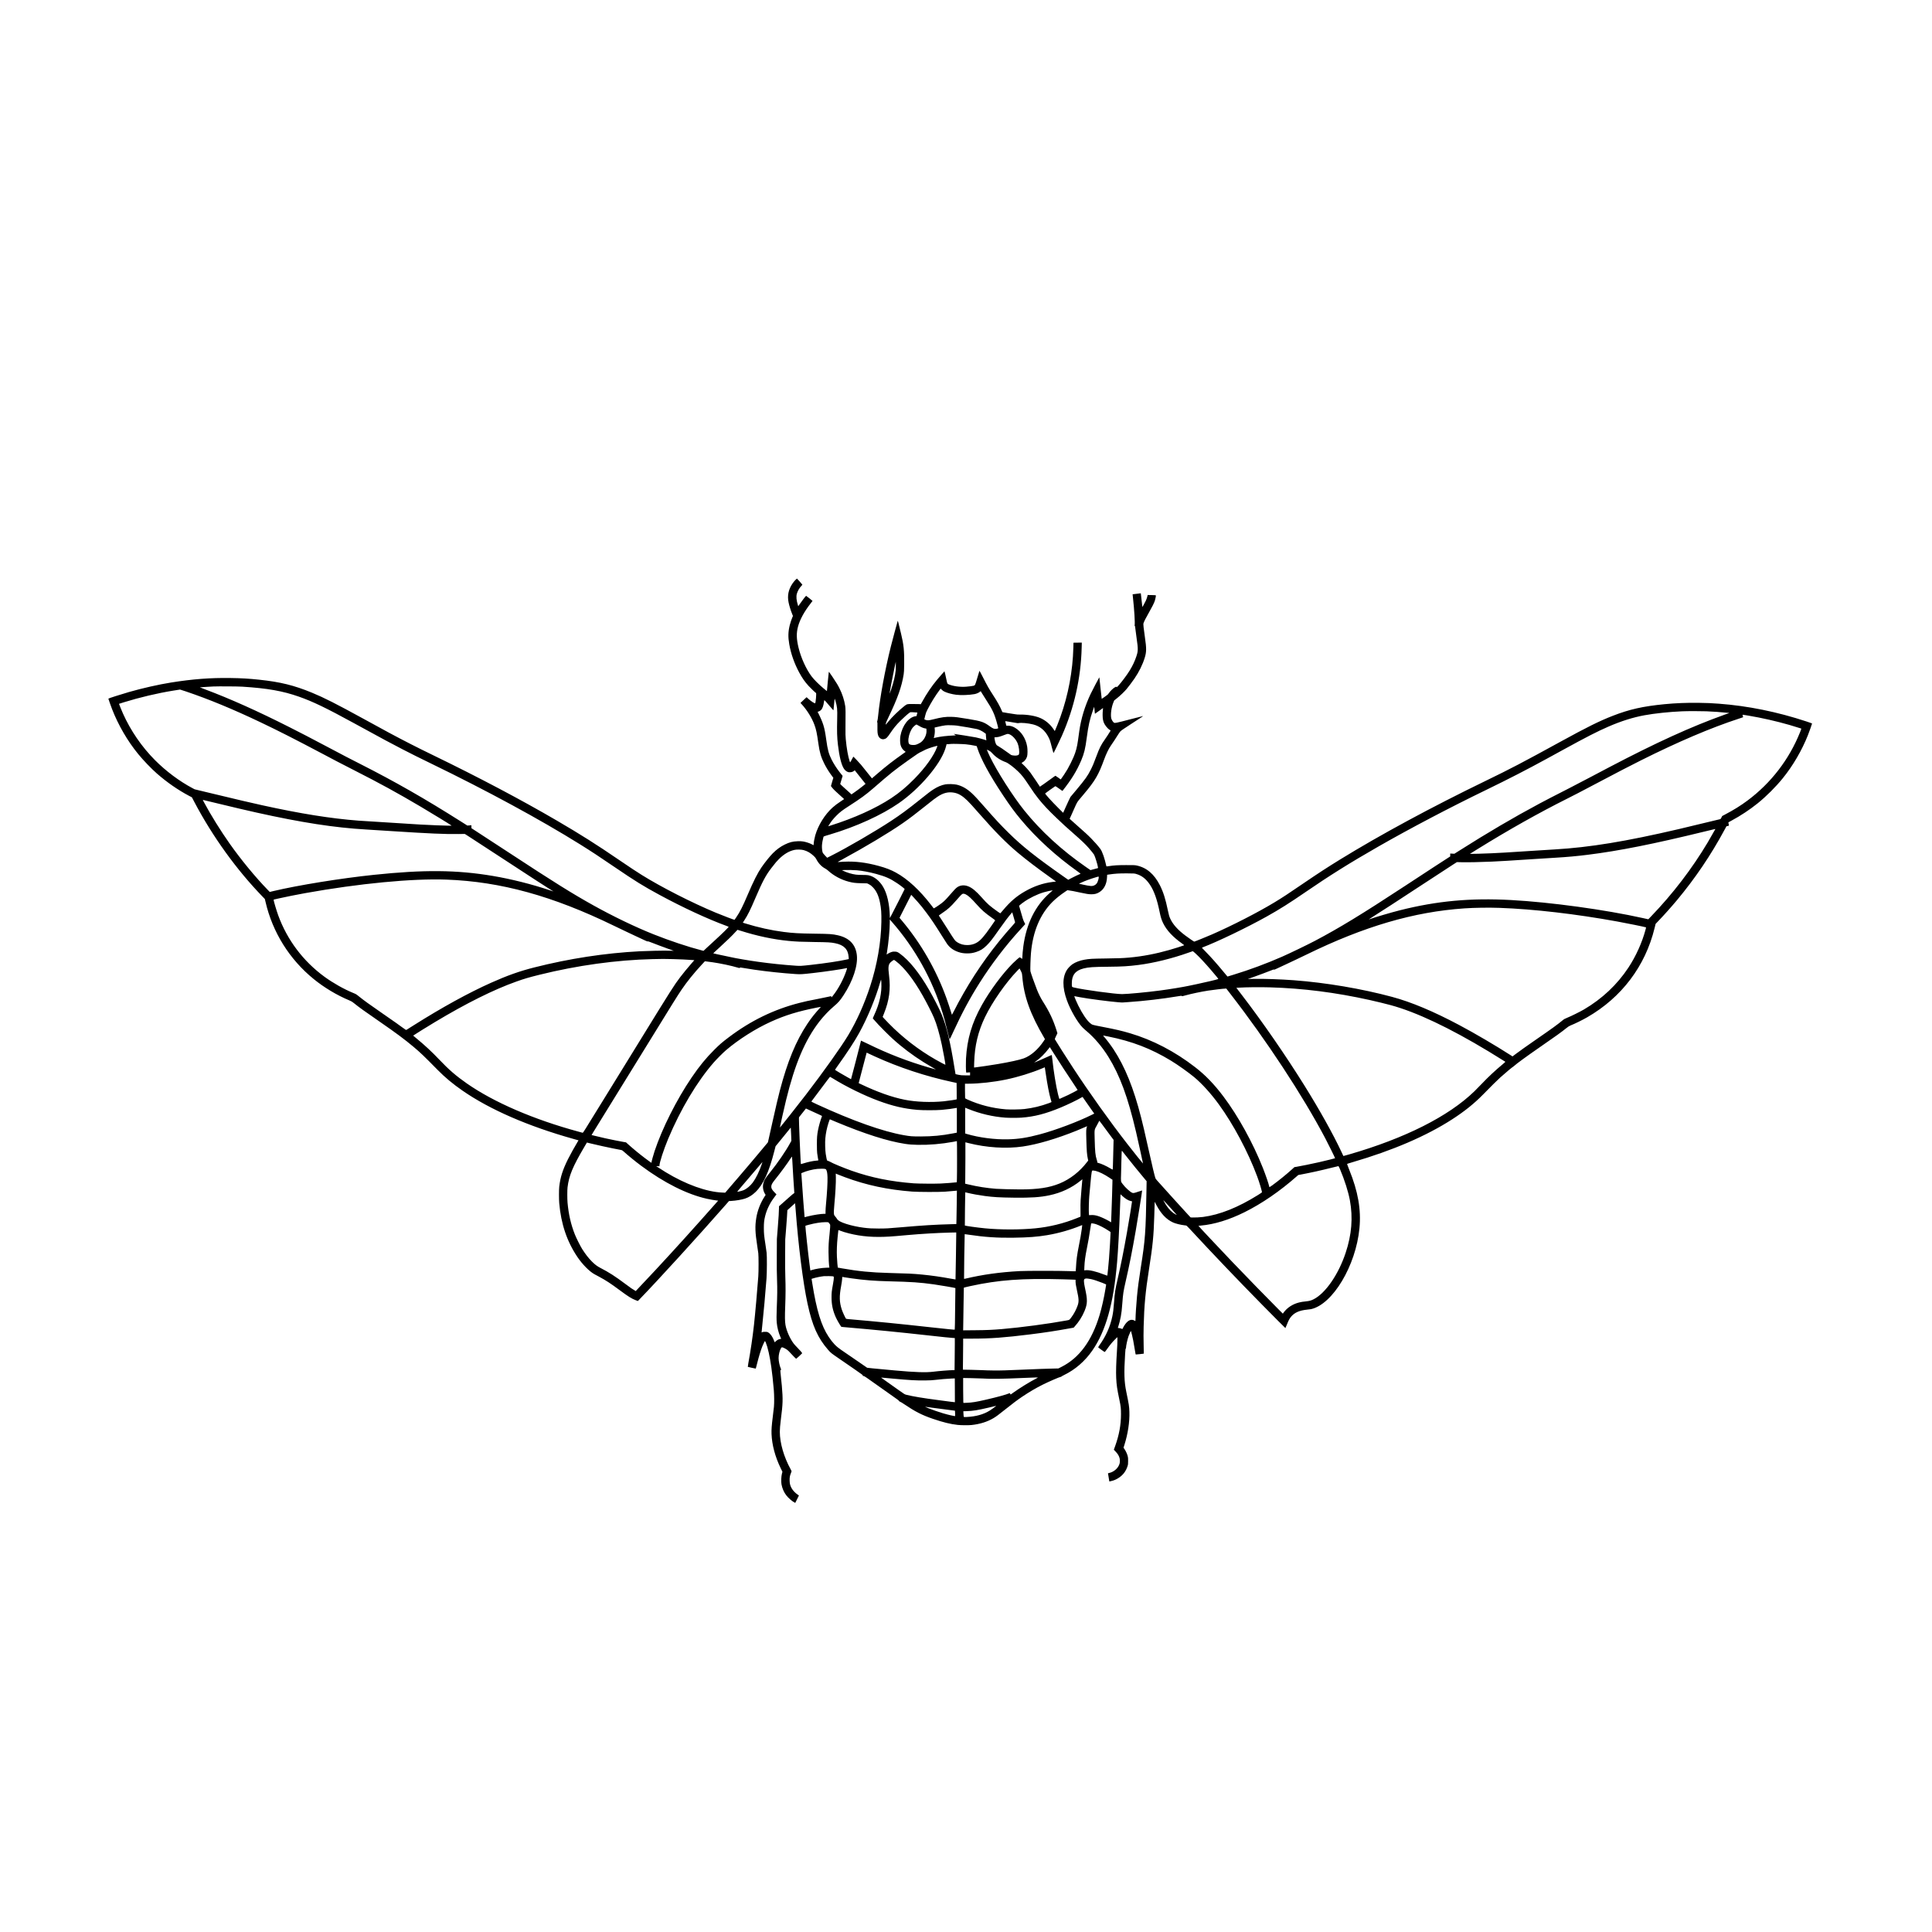 <?xml version="1.0" encoding="UTF-8" standalone="yes"?>
<svg version="1.0" xmlns="http://www.w3.org/2000/svg" width="100mm" height="100mm" viewBox="0 0 9504 7344" preserveAspectRatio="xMidYMid meet">
  <g transform="translate(0,7344) scale(0.1,-0.1)" fill="#000000" stroke="none">
    <path d="M39116 55699 c-41 -44 -102 -120 -135 -170 -198 -295 -258 -594 -187
-931 32 -155 98 -370 165 -537 l49 -125 -18 -35 c-34 -69 -111 -293 -140 -413
-80 -327 -87 -584 -24 -940 81 -468 254 -957 490 -1392 148 -273 269 -446 457
-654 88 -98 328 -327 370 -354 24 -15 -15 -474 -43 -502 -22 -22 -219 107
-350 231 l-70 65 -32 -27 c-18 -15 -86 -78 -151 -141 l-119 -113 62 -68 c260
-284 500 -670 623 -1006 87 -235 122 -404 197 -937 58 -416 129 -659 283 -966
104 -208 232 -414 381 -613 l70 -94 -44 -146 c-23 -80 -50 -171 -58 -202 l-16
-57 52 -69 c60 -81 186 -205 407 -399 158 -139 192 -172 184 -178 -2 -1 -67
-44 -144 -96 -183 -121 -304 -212 -423 -319 -374 -336 -701 -860 -845 -1356
-35 -120 -77 -339 -77 -400 0 -18 -3 -46 -6 -63 l-6 -30 -82 44 c-109 58 -297
119 -431 140 -85 13 -146 15 -270 11 -243 -9 -398 -49 -630 -162 -212 -104
-394 -236 -583 -424 -145 -144 -397 -457 -563 -699 -194 -283 -389 -669 -672
-1332 -262 -614 -386 -858 -575 -1135 -41 -60 -76 -111 -78 -113 -7 -10 -585
210 -929 353 -1171 488 -2670 1252 -3635 1853 -269 167 -582 375 -1118 740
-1126 769 -1866 1237 -3037 1922 -1753 1025 -3869 2143 -6115 3232 -762 369
-1461 726 -2185 1115 -319 172 -395 214 -1220 666 -1382 757 -1943 1041 -2550
1292 -882 363 -1556 529 -2598 639 -512 54 -863 75 -1427 83 -983 13 -1840
-52 -2905 -222 -608 -97 -1418 -280 -2065 -466 -400 -115 -1020 -314 -1020
-327 0 -13 135 -394 185 -522 309 -790 753 -1554 1280 -2200 249 -306 650
-724 925 -964 493 -431 1032 -805 1572 -1091 l147 -77 122 -232 c894 -1698
2075 -3334 3366 -4666 l101 -105 32 -135 c344 -1495 1177 -2831 2370 -3801
514 -419 1143 -796 1750 -1049 104 -44 141 -66 220 -129 277 -223 486 -374
1300 -936 779 -538 1199 -850 1640 -1220 341 -286 513 -451 1190 -1139 367
-373 744 -686 1230 -1023 1340 -927 3217 -1744 5437 -2366 l261 -73 -45 -74
c-133 -217 -359 -625 -472 -850 -262 -526 -378 -891 -432 -1360 -16 -135 -16
-623 0 -805 88 -1022 380 -1887 895 -2650 245 -363 593 -715 839 -848 34 -19
135 -73 223 -120 332 -177 577 -337 995 -648 449 -333 603 -430 820 -513 l96
-36 95 97 c884 912 2933 3159 4220 4629 l167 191 113 6 c233 14 516 62 678
116 191 64 351 165 514 321 385 372 666 987 936 2052 l52 203 208 253 c114
139 281 345 371 457 l164 204 7 -47 c4 -26 11 -172 16 -325 l10 -278 -56 -102
c-213 -394 -619 -987 -981 -1435 -255 -315 -302 -393 -342 -558 -41 -170 -11
-360 78 -507 l35 -57 -50 -78 c-210 -327 -353 -697 -411 -1063 -65 -405 -55
-701 49 -1374 21 -137 45 -297 52 -355 17 -140 18 -890 0 -1135 -46 -639 -156
-1881 -213 -2390 -65 -594 -168 -1292 -279 -1894 -16 -91 -27 -167 -24 -170 6
-6 387 -90 392 -86 1 1 29 107 61 236 95 376 178 650 262 861 45 114 117 258
129 258 14 0 70 -139 110 -273 46 -150 109 -432 139 -617 11 -69 27 -172 37
-230 9 -58 20 -127 25 -155 29 -173 94 -763 125 -1145 20 -242 23 -630 5 -815
-6 -71 -32 -287 -56 -480 -55 -436 -70 -641 -62 -855 20 -532 176 -1118 447
-1678 l89 -182 -26 -98 c-34 -132 -44 -392 -19 -526 37 -194 117 -380 227
-525 103 -137 287 -298 416 -365 l33 -16 90 180 c49 99 90 182 90 184 0 2 -30
23 -67 47 -102 66 -229 198 -286 299 -74 132 -99 220 -104 375 -6 154 9 242
62 374 19 47 35 91 35 97 0 6 -20 48 -45 93 -334 604 -534 1295 -535 1847 0
139 16 329 51 604 101 788 107 984 49 1655 -11 127 -34 351 -51 500 -17 153
-26 271 -21 273 5 1 17 8 26 15 16 12 15 16 -7 68 -58 129 -107 367 -107 512
0 163 50 373 113 477 30 50 36 55 65 52 42 -3 170 -68 248 -125 34 -25 106
-96 162 -159 127 -144 267 -281 280 -277 19 7 292 260 292 270 0 20 -124 165
-244 284 -66 66 -145 154 -176 195 -188 254 -351 625 -401 909 -30 173 -34
406 -14 920 22 582 23 971 6 1446 -9 264 -12 604 -9 1115 l5 735 36 445 c20
245 41 526 47 625 5 99 13 221 16 272 l6 92 188 171 189 170 5 -33 c3 -17 12
-126 21 -242 138 -1830 366 -3633 589 -4665 235 -1088 503 -1688 1012 -2271
139 -159 150 -167 659 -514 176 -120 485 -333 687 -473 335 -233 367 -257 362
-279 -6 -21 -3 -23 33 -23 44 0 32 8 1063 -725 272 -193 539 -382 593 -420 57
-41 97 -76 97 -86 0 -11 16 -23 47 -33 25 -9 112 -60 192 -115 553 -374 876
-539 1421 -726 510 -174 873 -263 1225 -300 173 -18 523 -20 675 -5 408 43
770 155 1072 333 139 82 250 164 598 442 370 296 580 453 820 615 370 248 670
425 1030 604 285 142 826 376 870 376 17 0 30 5 30 13 0 6 67 44 148 84 540
264 1012 674 1375 1196 661 949 1045 2312 1217 4322 54 639 108 1628 145 2695
8 245 18 496 21 558 l6 113 70 -67 c153 -144 311 -242 429 -265 35 -7 65 -14
67 -15 7 -4 -146 -937 -254 -1549 -156 -884 -288 -1545 -453 -2265 -122 -535
-144 -674 -181 -1175 -25 -335 -42 -473 -81 -663 -106 -513 -315 -981 -642
-1436 -31 -43 -57 -84 -57 -90 1 -13 294 -226 318 -232 12 -3 45 36 115 135
151 214 259 345 391 476 l121 120 3 -154 c1 -91 -8 -311 -23 -535 -39 -577
-51 -1028 -37 -1314 18 -367 42 -530 161 -1099 65 -309 75 -403 75 -693 -1
-526 -92 -1024 -288 -1568 l-64 -177 77 -80 c116 -120 174 -216 207 -338 18
-69 18 -189 -1 -262 -56 -212 -264 -404 -501 -461 l-70 -17 33 -201 c18 -111
33 -202 33 -202 1 -5 145 31 206 51 200 67 402 211 524 374 68 89 133 218 166
327 25 81 28 104 28 254 1 143 -2 177 -22 250 -29 105 -96 250 -158 338 l-46
66 46 146 c169 531 259 1130 243 1615 -9 278 -20 347 -152 988 -104 500 -117
925 -59 1850 14 211 21 277 31 277 8 0 13 13 13 33 0 102 67 409 125 576 35
100 112 267 120 259 8 -8 76 -296 109 -463 31 -158 92 -511 112 -647 5 -40 10
-48 28 -47 47 1 377 36 381 41 3 3 0 199 -7 437 -8 329 -8 542 0 894 27 1051
89 1712 266 2837 180 1143 228 1622 256 2575 6 198 13 443 16 544 l6 183 73
-140 c233 -446 494 -723 828 -877 122 -56 372 -118 567 -140 30 -3 67 -8 81
-11 18 -3 77 -60 185 -177 1086 -1175 2392 -2543 3544 -3712 573 -582 1144
-1155 1151 -1155 4 0 39 82 79 183 78 198 124 285 201 377 167 200 405 307
774 345 88 9 180 20 205 26 1067 232 2209 2139 2384 3979 88 920 -68 1809
-505 2886 -55 137 -101 257 -102 268 -2 15 34 29 253 92 1986 579 3641 1290
4912 2111 605 390 1090 779 1523 1222 405 414 719 725 855 846 272 243 607
522 620 518 4 -1 29 19 56 45 107 102 631 484 1279 932 773 534 1032 720 1281
921 95 76 140 105 205 132 244 99 580 264 824 404 1696 976 2858 2513 3317
4388 l52 210 120 125 c278 288 639 692 926 1035 904 1084 1672 2220 2343 3465
l95 175 61 13 c69 15 68 14 45 108 -10 38 -13 69 -8 73 5 5 79 46 164 91 429
229 894 537 1275 845 434 351 889 806 1240 1240 498 616 932 1361 1228 2105
64 161 207 562 207 580 0 5 -123 49 -272 99 -1434 474 -2885 769 -4308 875
-375 29 -561 36 -1000 43 -591 8 -1131 -14 -1680 -67 -1063 -104 -1723 -252
-2540 -570 -662 -257 -1267 -557 -2590 -1283 -1838 -1008 -2443 -1325 -3665
-1917 -2664 -1291 -5189 -2655 -7160 -3868 -617 -380 -1114 -703 -1810 -1178
-754 -515 -1031 -697 -1415 -929 -830 -502 -2086 -1146 -3085 -1583 -270 -117
-848 -352 -869 -352 -15 0 -268 173 -436 299 -370 277 -609 543 -741 826 -51
112 -74 190 -120 415 -113 550 -225 905 -390 1230 -282 557 -660 876 -1155
977 -78 16 -142 18 -504 18 -421 -1 -578 -10 -852 -51 -54 -8 -104 -14 -112
-14 -9 0 -18 22 -25 63 -21 110 -79 318 -126 457 -57 165 -110 279 -160 345
-123 162 -273 333 -440 503 -177 181 -294 288 -775 712 -102 89 -209 185 -238
213 l-54 50 76 166 c41 91 109 245 152 341 116 265 146 319 235 426 46 55 151
180 234 279 562 669 717 934 1005 1720 95 260 221 519 320 660 111 159 249
369 340 517 46 75 107 162 134 192 39 41 165 128 526 362 546 353 593 384 588
390 -2 2 -296 -73 -654 -166 -672 -176 -734 -188 -782 -155 -44 32 -111 140
-127 206 -44 187 6 553 110 800 l35 85 132 104 c153 121 368 326 474 453 93
110 286 367 386 512 229 333 410 701 512 1040 85 280 86 452 7 990 -27 187
-57 412 -66 500 -15 149 -15 164 0 210 31 91 101 229 250 491 176 309 265 486
306 613 31 99 57 246 45 258 -4 4 -96 9 -204 11 l-197 4 -21 -89 c-12 -48 -42
-133 -68 -188 -53 -112 -166 -318 -172 -312 -2 2 -13 98 -24 213 -23 231 -48
455 -52 460 -3 3 -401 -45 -403 -49 -1 -1 8 -94 21 -207 60 -541 100 -1194 80
-1307 -6 -34 -5 -43 6 -43 11 0 17 -31 27 -127 7 -71 35 -283 62 -473 79 -544
78 -632 -15 -907 -79 -235 -174 -437 -319 -676 -130 -215 -416 -598 -563 -755
-75 -82 -78 -83 -93 -64 -16 20 -17 20 -86 -21 -86 -50 -225 -187 -291 -285
-44 -66 -63 -83 -199 -177 l-150 -103 -57 506 c-31 279 -57 518 -57 531 -1 16
-5 21 -10 15 -14 -14 -344 -648 -419 -804 -284 -595 -475 -1220 -562 -1844
-16 -116 -43 -310 -60 -432 -49 -353 -106 -566 -221 -836 -75 -175 -206 -437
-299 -598 -80 -137 -263 -416 -307 -467 l-28 -33 -122 90 c-68 50 -128 90
-134 90 -6 0 -84 -53 -173 -119 -229 -168 -588 -423 -591 -419 -1 2 -86 129
-188 284 -102 155 -226 335 -275 400 -106 141 -271 324 -371 412 -39 35 -71
67 -71 71 0 4 19 16 43 28 101 49 192 164 230 291 27 87 29 348 4 492 -68 397
-287 735 -595 919 -119 71 -222 102 -338 103 l-92 1 -29 113 c-28 111 -29 113
-9 109 12 -3 113 -19 226 -36 113 -17 243 -39 290 -49 64 -14 95 -17 125 -10
122 29 475 -4 718 -66 331 -84 583 -292 749 -619 75 -149 81 -165 167 -498 42
-161 80 -291 85 -290 11 2 310 620 415 858 602 1363 932 2832 969 4313 l7 262
-205 -2 -205 -3 -6 -250 c-29 -1140 -250 -2322 -636 -3399 -76 -214 -226 -595
-260 -660 l-19 -37 -69 103 c-160 236 -392 430 -647 540 -243 105 -646 173
-983 167 -106 -2 -169 3 -260 19 -66 11 -230 37 -365 57 -135 21 -248 40 -251
44 -3 3 -18 38 -34 76 -84 206 -213 438 -446 796 -189 291 -268 432 -466 822
-97 191 -179 344 -183 340 -4 -4 -49 -152 -99 -328 -56 -193 -102 -335 -116
-357 -14 -22 -37 -40 -57 -47 -53 -17 -221 -39 -389 -51 -304 -22 -649 26
-861 120 -54 24 -63 41 -93 185 -53 250 -100 455 -105 454 -6 0 -235 -263
-369 -422 -261 -312 -515 -688 -725 -1072 -42 -77 -76 -135 -76 -130 0 6 -45
10 -112 10 -62 1 -198 2 -303 4 -239 4 -262 -2 -382 -95 -264 -206 -626 -557
-802 -779 -133 -167 -125 -161 -117 -94 5 44 35 117 145 345 437 912 638 1480
733 2079 17 109 21 191 25 505 9 652 -23 963 -153 1498 -36 147 -85 352 -111
456 -28 116 -48 184 -53 175 -10 -17 -270 -990 -339 -1264 -288 -1152 -534
-2494 -622 -3380 -14 -144 -28 -239 -41 -275 -15 -44 -17 -56 -6 -65 10 -8 12
-60 10 -239 -3 -243 5 -330 39 -423 47 -125 165 -198 283 -173 106 22 160 72
299 280 171 256 299 413 502 616 149 149 381 356 455 405 45 30 46 30 150 24
58 -3 135 -8 171 -11 l66 -6 -21 -86 -22 -87 -49 -7 c-335 -48 -648 -455 -742
-963 -24 -133 -22 -347 6 -448 36 -137 108 -239 225 -322 l28 -20 -98 -70
c-548 -386 -853 -623 -1346 -1047 l-217 -187 -229 287 c-126 158 -265 331
-310 385 -84 102 -370 402 -376 396 -2 -2 -36 -66 -76 -141 -39 -76 -75 -138
-79 -138 -4 0 -15 21 -24 48 -77 221 -152 642 -193 1092 -14 146 -17 261 -14
550 8 791 6 957 -13 1080 -47 297 -142 591 -283 871 -78 157 -137 254 -337
554 -147 220 -182 266 -188 250 -4 -11 -26 -227 -49 -480 -23 -253 -43 -461
-43 -462 -1 0 -78 62 -172 140 -222 184 -465 428 -583 585 -269 359 -520 912
-641 1411 -105 431 -112 719 -25 1041 95 349 305 734 623 1140 50 63 90 117
90 120 0 9 -306 250 -316 250 -15 0 -224 -274 -343 -449 l-43 -64 -18 59 c-74
235 -90 419 -51 557 40 139 127 288 231 395 24 23 41 47 39 52 -6 16 -258 300
-267 300 -5 0 -43 -36 -85 -81z m4944 -4443 c-27 -267 -91 -541 -212 -904 -44
-133 -83 -241 -85 -238 -11 11 145 842 249 1326 l53 245 3 -160 c2 -88 -2
-209 -8 -269z m-32140 -795 c1240 -79 1992 -212 2790 -493 676 -238 1338 -556
2645 -1271 1602 -876 1845 -1007 2460 -1324 427 -221 803 -408 1390 -693 2746
-1332 5378 -2759 7320 -3970 586 -366 936 -596 1725 -1134 980 -668 1402 -930
2185 -1353 1162 -629 2370 -1189 3310 -1533 50 -18 94 -37 99 -41 13 -12 -341
-360 -659 -649 -154 -140 -347 -317 -428 -394 l-149 -140 -91 23 c-658 169
-1571 473 -2362 788 -901 359 -1981 878 -2965 1426 -1028 572 -1956 1151
-4090 2552 -1012 664 -1590 1041 -1852 1208 l-58 37 0 71 0 72 -100 -7 -99 -8
-268 170 c-1856 1174 -3257 1974 -5038 2879 -632 321 -558 283 -1500 781 -995
526 -1327 698 -1950 1013 -1569 793 -2920 1398 -4127 1850 -152 57 -276 104
-275 106 4 4 460 34 657 43 236 11 1213 5 1430 -9z m34543 -245 c151 -69 358
-124 567 -152 239 -32 652 -17 914 32 95 18 206 67 259 114 21 18 39 31 41 29
1 -2 31 -51 66 -109 35 -58 117 -187 182 -288 348 -535 432 -720 578 -1271 31
-117 38 -156 29 -162 -7 -4 -40 -13 -73 -19 -105 -20 -178 6 -326 115 -294
217 -420 260 -1054 365 -556 91 -628 100 -846 107 -283 8 -486 -20 -890 -123
-221 -56 -294 -61 -382 -25 -32 13 -58 25 -58 28 0 2 18 77 40 166 34 142 48
179 111 302 181 354 381 677 603 975 l48 65 60 -58 c40 -40 82 -69 131 -91z
m-37311 8 c1141 -387 2302 -867 3668 -1517 856 -407 1687 -829 3045 -1547 237
-125 552 -292 700 -370 149 -78 531 -275 850 -437 1284 -653 2121 -1111 3290
-1801 464 -274 1485 -899 1510 -924 10 -10 -205 -7 -740 13 -504 18 -949 43
-2250 129 -335 22 -801 51 -1035 65 -234 14 -483 30 -555 35 -1371 106 -2847
342 -4730 756 -635 140 -1069 242 -2595 609 l-735 177 -104 55 c-641 339
-1307 836 -1849 1382 -651 655 -1198 1452 -1575 2296 -50 113 -196 469 -193
472 1 2 111 36 243 77 770 239 1652 447 2418 571 231 37 324 52 342 54 6 0
139 -42 295 -95z m31947 -463 c85 -288 96 -406 85 -861 -16 -646 -8 -923 37
-1305 68 -575 170 -983 293 -1168 48 -72 105 -123 173 -154 48 -22 65 -25 137
-21 85 5 135 23 193 72 l29 24 266 -334 266 -334 -101 -83 c-133 -109 -311
-242 -467 -350 l-125 -86 -60 58 c-33 32 -158 145 -278 251 -120 106 -216 198
-214 204 2 6 30 98 61 204 l57 193 -25 32 c-14 18 -62 77 -106 132 -144 177
-308 431 -411 637 -143 285 -195 479 -264 983 -86 625 -144 813 -423 1368 -2
4 5 7 15 7 33 0 117 47 155 86 65 68 114 202 139 379 6 44 13 86 15 94 7 22
76 -51 269 -283 94 -113 173 -205 176 -205 12 -1 17 39 40 307 13 144 26 262
30 262 3 0 21 -49 38 -109z m12760 -608 c1 -13 4 -23 9 -23 4 0 93 63 197 140
105 77 192 140 195 140 3 0 0 -42 -6 -92 -18 -132 -17 -358 1 -462 8 -47 26
-115 40 -152 49 -131 191 -309 292 -366 33 -19 50 -34 46 -41 -96 -157 -196
-311 -278 -427 -189 -267 -274 -434 -414 -815 -130 -351 -188 -488 -282 -675
-163 -322 -267 -467 -712 -1000 l-289 -345 -83 -170 c-46 -93 -120 -255 -165
-360 -45 -104 -89 -203 -97 -219 l-15 -29 -230 229 c-350 349 -668 700 -653
724 7 12 479 348 499 356 8 3 88 -49 180 -116 92 -67 168 -121 170 -119 444
560 708 991 929 1514 141 335 198 571 267 1105 79 600 149 911 307 1358 l58
164 17 -149 c9 -81 17 -158 17 -170z m30081 97 c359 -15 699 -39 1069 -77 l63
-6 -243 -87 c-1633 -584 -3355 -1369 -5679 -2588 -173 -91 -583 -307 -910
-480 -327 -173 -793 -416 -1035 -540 -856 -437 -1183 -606 -1470 -760 -1281
-685 -2555 -1433 -3965 -2328 l-225 -142 -103 5 -102 6 0 -72 0 -71 -57 -37
c-277 -176 -947 -613 -2158 -1408 -2122 -1393 -3242 -2076 -4443 -2709 -344
-182 -1266 -627 -1612 -778 -770 -338 -1600 -646 -2375 -882 -99 -30 -209 -64
-245 -75 l-65 -20 -30 33 c-16 17 -91 106 -165 197 -323 393 -623 731 -889
1001 -182 185 -184 187 -158 197 759 289 2175 970 3174 1527 611 341 1120 661
1873 1179 1193 820 2231 1470 3635 2272 1542 882 3514 1918 5280 2773 1089
528 2037 1016 2985 1535 113 62 464 254 780 427 1172 643 1717 922 2251 1153
626 272 1212 456 1774 559 510 93 1218 168 1850 195 272 12 919 12 1195 1z
m2073 -214 c683 -116 1351 -268 2012 -457 188 -54 567 -170 582 -178 8 -4 -9
-58 -56 -176 -535 -1340 -1428 -2502 -2586 -3365 -345 -257 -684 -467 -1118
-695 l-128 -67 -37 -74 c-20 -41 -43 -76 -52 -78 -45 -14 -1695 -409 -2041
-490 -2607 -609 -4390 -901 -6104 -1001 -321 -19 -426 -25 -1195 -75 -1247
-81 -1419 -92 -1920 -115 -330 -15 -1052 -36 -1058 -30 -2 1 19 16 45 32 26
17 179 111 338 210 1514 939 3015 1783 4405 2478 322 161 622 317 1375 715
1065 563 1690 887 2245 1165 1834 917 3444 1603 4815 2051 116 38 212 70 213
71 2 1 -3 26 -12 56 -9 30 -16 58 -16 61 0 10 23 7 293 -38z m-40817 -496
c121 -73 218 -115 306 -131 l67 -12 6 -63 c19 -177 -58 -391 -196 -538 -57
-61 -85 -82 -176 -128 -131 -67 -191 -82 -309 -76 -97 5 -155 25 -180 64 -27
41 -37 148 -24 253 28 219 119 440 236 570 46 51 138 121 159 121 6 0 56 -27
111 -60z m1874 6 c257 -36 904 -148 990 -171 117 -32 250 -96 355 -173 l80
-58 6 -105 c4 -57 10 -130 14 -161 l7 -57 -88 30 c-99 33 -310 90 -424 114
-117 25 -1063 176 -1080 173 -8 -2 10 -19 40 -38 l55 -35 -55 -2 c-399 -17
-708 -53 -959 -112 l-77 -18 18 66 c29 105 43 264 32 364 l-9 86 125 30 c163
39 317 69 410 80 101 13 431 5 560 -13z m2563 -420 c153 -46 341 -245 427
-453 62 -148 98 -425 68 -523 -12 -41 -18 -46 -63 -62 -58 -20 -152 -23 -244
-7 -83 14 -77 11 -245 137 -149 112 -430 300 -508 342 -40 21 -52 34 -77 90
-33 70 -55 159 -66 256 l-7 61 84 7 c121 10 191 29 361 95 135 52 171 64 213
70 6 0 32 -5 57 -13z m-2121 -500 c166 -18 299 -39 434 -67 l101 -22 23 -71
c178 -560 610 -1356 1283 -2365 341 -512 558 -807 861 -1171 772 -927 1751
-1821 2813 -2570 116 -81 146 -110 113 -110 -17 0 -338 -153 -463 -221 l-127
-69 -203 142 c-1397 980 -2060 1506 -2725 2162 -412 407 -634 645 -1182 1271
-337 385 -486 546 -630 680 -244 228 -491 368 -755 427 -130 29 -416 36 -545
14 -196 -34 -398 -120 -605 -256 -148 -97 -246 -172 -675 -515 -579 -463 -925
-718 -1395 -1027 -792 -521 -2153 -1313 -2943 -1711 l-202 -102 -100 105 c-54
58 -106 119 -115 137 -27 56 -48 227 -42 354 5 108 39 304 70 409 16 51 -13
39 327 140 1289 384 2543 955 3388 1543 1018 707 2020 1877 2280 2662 22 66
45 145 52 177 l11 56 107 7 c59 3 116 8 127 10 47 9 592 -5 717 -19z m-1418
-143 c-158 -424 -573 -1005 -1104 -1546 -392 -400 -739 -690 -1148 -960 -769
-507 -1835 -988 -2994 -1351 l-107 -34 52 84 c100 162 203 290 352 440 176
177 287 262 622 477 574 369 825 552 1184 863 898 779 1024 879 1739 1390 416
297 532 373 633 413 31 13 83 39 115 58 103 63 355 155 592 217 94 24 93 26
64 -51z m2554 -167 c72 -37 98 -57 154 -120 176 -199 413 -356 677 -450 115
-41 395 -252 610 -461 170 -165 288 -315 507 -647 236 -357 341 -505 491 -693
234 -293 485 -560 888 -945 349 -333 436 -413 851 -777 373 -327 564 -509 716
-682 131 -150 251 -297 277 -342 50 -87 182 -516 193 -628 l3 -34 -140 -37
c-77 -20 -161 -43 -186 -50 l-46 -13 -229 158 c-1185 820 -2215 1765 -3030
2780 -548 682 -1344 1929 -1684 2638 -75 157 -150 326 -150 339 0 13 5 11 98
-36z m-1703 -2072 c212 -41 399 -153 634 -379 114 -110 263 -273 628 -690 743
-849 1299 -1410 1868 -1886 423 -353 912 -726 1553 -1184 l322 -230 -181 -22
c-468 -58 -911 -210 -1361 -469 -406 -233 -719 -503 -1066 -919 -69 -82 -129
-151 -133 -153 -5 -2 -63 36 -131 84 -391 278 -498 371 -770 679 -288 325
-485 490 -680 565 -188 73 -375 60 -527 -37 -74 -48 -150 -125 -372 -383 -199
-231 -276 -308 -409 -411 -131 -102 -379 -264 -389 -253 -4 5 -58 75 -119 155
-562 734 -1161 1287 -1737 1603 -251 138 -498 233 -859 331 -617 167 -1136
231 -1686 206 -135 -7 -267 -14 -295 -17 -46 -5 -25 8 240 151 1063 575 2271
1299 2930 1758 342 238 619 448 1105 837 399 319 469 373 605 464 291 196 539
255 830 200z m-36352 -500 c980 -237 1497 -358 2022 -475 2215 -493 3841 -744
5395 -834 314 -18 381 -22 1270 -80 1830 -119 2613 -153 3280 -143 l305 5 165
-105 c270 -173 941 -610 1660 -1082 1291 -848 2350 -1533 2515 -1628 33 -19
16 -14 -155 43 -887 298 -1891 551 -2802 705 -1773 299 -3394 314 -5863 54
-1624 -170 -3713 -508 -4933 -797 l-182 -44 -103 106 c-606 624 -1305 1473
-1862 2261 -453 642 -940 1426 -1268 2041 -56 104 -62 119 -52 119 3 0 276
-66 608 -146z m73783 -1300 c-10 -25 -250 -444 -369 -644 -776 -1300 -1720
-2533 -2789 -3643 l-133 -139 -255 57 c-1880 418 -4550 784 -6495 890 -2001
109 -3637 -42 -5480 -506 -423 -107 -1185 -331 -1474 -434 -24 -8 -45 -14 -47
-13 -1 2 111 75 249 163 564 357 983 628 2127 1380 796 523 1476 967 1807
1179 l153 97 237 -6 c263 -8 984 7 1478 30 505 24 725 37 2225 135 250 16 646
41 880 55 619 37 1056 77 1610 146 1555 194 3236 529 5810 1158 245 60 451
110 459 110 8 1 11 -5 7 -15z m-44842 -1023 c181 -48 339 -140 496 -288 70
-66 98 -101 126 -157 101 -201 261 -370 438 -462 39 -21 97 -62 130 -91 285
-263 655 -461 1038 -558 209 -54 317 -66 614 -73 l281 -7 89 -44 c75 -38 104
-60 189 -145 174 -176 283 -407 353 -751 60 -291 76 -515 69 -959 -15 -994
-211 -2123 -549 -3156 -285 -875 -660 -1711 -1084 -2418 -348 -579 -1213
-1795 -2083 -2927 -402 -524 -1270 -1620 -1276 -1613 -6 7 209 958 305 1355
433 1776 931 2949 1639 3863 199 256 466 538 696 733 245 209 315 289 497 567
457 699 705 1449 649 1963 -57 525 -374 855 -942 980 -264 59 -383 67 -1124
77 -793 11 -1056 25 -1535 86 -597 75 -1259 222 -1897 420 l-112 35 63 97
c187 287 299 513 561 1127 345 808 511 1117 790 1475 211 271 244 311 359 426
247 247 499 397 766 455 116 26 340 21 454 -10z m2616 -992 c274 -24 628 -91
946 -178 466 -128 688 -225 1029 -453 167 -111 381 -278 378 -294 -2 -13 -502
-997 -626 -1232 l-102 -194 -2 89 c-15 607 -138 1134 -343 1468 -181 296 -446
499 -718 551 -49 9 -144 14 -282 14 -129 0 -253 6 -324 15 -201 26 -433 96
-616 184 l-75 36 110 6 c140 8 475 2 625 -12z m13745 -182 c273 -78 483 -243
674 -529 202 -303 348 -712 476 -1338 54 -265 94 -391 174 -555 176 -357 474
-676 949 -1014 88 -62 91 -66 69 -77 -34 -18 -475 -158 -712 -225 -669 -191
-1329 -316 -1970 -374 -329 -29 -506 -36 -1160 -45 -683 -9 -806 -16 -1050
-60 -223 -39 -438 -121 -586 -221 -82 -55 -203 -176 -259 -258 -244 -362 -249
-879 -14 -1528 171 -472 522 -1079 769 -1328 44 -45 138 -130 210 -190 381
-322 755 -765 1058 -1252 567 -914 961 -1984 1361 -3693 95 -407 347 -1552
343 -1556 -5 -5 -486 595 -762 951 -876 1126 -1855 2499 -2672 3745 -304 463
-845 1313 -900 1414 -8 15 3 46 57 158 l67 139 -37 122 c-165 529 -352 927
-678 1441 -105 164 -211 377 -296 593 -105 262 -308 837 -318 898 -12 73 5
625 27 885 93 1067 449 1915 1058 2523 165 164 388 343 633 508 l102 68 103
-15 c123 -17 183 -28 517 -100 330 -71 421 -85 556 -86 175 -1 282 29 416 117
216 140 343 397 357 721 l6 122 76 11 c314 47 507 59 911 57 349 -3 356 -3
445 -29z m-1845 -159 c0 -57 -29 -169 -58 -233 -40 -84 -82 -129 -159 -167
-105 -51 -199 -45 -583 41 l-175 39 100 47 c201 95 472 194 765 279 111 32
110 32 110 -6z m-32085 -118 c2666 -99 5215 -801 8230 -2267 209 -102 472
-228 585 -280 113 -53 333 -156 490 -231 522 -247 581 -273 596 -261 10 8 63
-9 220 -71 252 -99 479 -184 809 -302 l250 -89 -250 5 c-314 6 -1040 -9 -1420
-29 -1715 -89 -3471 -359 -5200 -797 -716 -181 -1324 -397 -2115 -751 -1104
-493 -2414 -1213 -3795 -2085 -187 -118 -352 -222 -366 -230 -25 -15 -29 -13
-230 133 -112 81 -233 169 -269 195 -105 76 -341 240 -725 505 -601 414 -887
622 -1133 821 -116 95 -130 103 -280 164 -445 183 -982 486 -1395 787 -1050
765 -1839 1813 -2282 3030 -83 229 -225 707 -225 759 0 6 12 14 28 17 15 4
128 29 252 57 300 68 894 187 1270 254 2645 476 5277 728 6955 666z m29810
-539 c-6 -4 -64 -56 -130 -114 -714 -626 -1151 -1505 -1304 -2622 -24 -173
-51 -471 -51 -562 0 -35 -2 -63 -5 -63 -3 0 -30 18 -59 40 -29 22 -56 40 -61
40 -20 0 -215 -170 -345 -300 -510 -513 -1123 -1339 -1523 -2055 -490 -876
-724 -1671 -778 -2640 -10 -196 -6 -580 8 -649 l5 -29 94 6 94 6 0 -74 0 -75
-217 0 c-199 1 -230 3 -356 29 -76 16 -140 30 -142 32 -2 3 -27 148 -55 324
-200 1262 -388 2042 -631 2621 -114 271 -389 809 -614 1199 -480 833 -976
1449 -1440 1786 -108 79 -142 93 -243 97 -82 4 -104 1 -179 -23 -48 -16 -116
-49 -157 -75 l-72 -47 18 111 c77 472 138 1126 138 1471 l0 145 103 -117
c1137 -1298 1985 -2820 2492 -4473 87 -285 129 -442 238 -885 56 -231 107
-421 112 -422 6 -1 90 172 187 385 414 902 814 1647 1287 2394 578 915 1283
1838 2001 2621 85 93 175 192 199 219 l43 49 -50 102 c-50 100 -71 166 -192
595 -28 101 -53 189 -56 197 -9 23 268 231 436 327 372 213 680 335 1030 409
141 29 191 35 175 20z m-4270 -186 c125 -60 274 -196 540 -495 249 -280 408
-419 758 -665 86 -60 155 -115 153 -120 -6 -18 -332 -480 -436 -620 -114 -153
-243 -300 -326 -371 -174 -151 -375 -224 -614 -224 -176 0 -324 39 -462 121
-133 78 -150 101 -493 649 -98 157 -235 371 -305 475 -69 105 -129 195 -133
202 -5 8 49 50 159 124 291 196 421 313 682 614 194 225 279 313 317 331 38
18 92 11 160 -21z m-2370 -360 c170 -194 253 -297 435 -540 257 -345 397 -553
778 -1160 107 -170 215 -339 240 -375 134 -190 319 -323 563 -404 138 -47 265
-66 430 -66 166 0 286 19 440 70 210 69 335 147 508 314 166 162 288 317 616
786 270 385 455 629 612 808 l38 43 69 -238 c37 -131 70 -245 72 -253 3 -9
-47 -72 -122 -155 -907 -1004 -1732 -2142 -2406 -3321 -182 -317 -362 -649
-484 -896 -49 -98 -91 -178 -95 -178 -3 0 -18 44 -33 98 -40 139 -168 529
-237 718 -503 1396 -1259 2710 -2206 3832 l-103 122 287 566 288 566 93 -98
c52 -55 149 -162 217 -239z m28635 -305 c1679 -60 3757 -301 5785 -670 490
-90 1297 -253 1407 -286 15 -4 14 -15 -12 -112 -172 -640 -474 -1310 -845
-1872 -552 -837 -1293 -1534 -2190 -2060 -188 -110 -613 -321 -808 -400 -136
-56 -169 -74 -235 -129 -263 -218 -509 -396 -1327 -961 -457 -316 -753 -526
-985 -700 l-155 -117 -70 45 c-759 488 -1786 1091 -2551 1497 -1269 675 -2358
1132 -3303 1386 -1496 403 -3255 700 -4836 819 -647 48 -1454 76 -1955 67
l-305 -5 100 35 c55 20 170 60 255 90 206 73 591 217 765 287 146 59 161 63
167 45 4 -11 95 31 608 273 157 74 373 176 480 226 107 50 335 159 505 242
2841 1390 5285 2105 7770 2275 495 34 1202 44 1735 25z m-37325 -1130 c809
-256 1597 -422 2345 -495 382 -36 600 -46 1263 -55 712 -10 812 -15 1036 -61
428 -86 632 -297 658 -680 l6 -97 -74 -17 c-381 -86 -1047 -187 -1789 -270
-492 -54 -519 -56 -752 -40 -598 41 -1245 108 -1838 191 -461 63 -1115 175
-1345 229 -55 13 -201 44 -325 69 -180 36 -502 106 -543 119 -4 1 128 126 295
277 349 317 659 618 796 773 52 59 98 107 101 107 4 0 79 -23 166 -50z m22366
-1113 c186 -170 461 -464 760 -812 294 -344 370 -438 357 -446 -42 -22 -665
-170 -1048 -249 -157 -32 -337 -70 -400 -84 -278 -60 -920 -166 -1405 -230
-633 -85 -1611 -177 -1880 -178 -336 0 -1901 213 -2343 320 -134 32 -126 18
-126 212 -2 404 176 629 579 730 248 63 456 77 1245 84 651 6 966 25 1450 87
763 97 1664 319 2473 608 105 38 197 69 203 70 5 1 66 -50 135 -112z m-25711
-277 c339 -9 698 -26 971 -46 l86 -7 -146 -166 c-182 -208 -414 -491 -558
-681 -296 -391 -411 -573 -1998 -3150 -499 -811 -1268 -2058 -1708 -2770 -440
-712 -861 -1393 -934 -1512 -76 -123 -139 -215 -146 -213 -7 2 -97 27 -202 55
-2207 598 -4167 1443 -5500 2373 -533 372 -888 679 -1363 1180 -352 371 -699
694 -1107 1030 -93 77 -170 142 -170 143 0 8 690 437 1060 659 1558 935 2901
1604 4025 2003 381 136 604 201 1135 333 1849 459 3782 726 5558 768 470 12
578 12 997 1z m10968 -99 c417 -317 869 -897 1324 -1701 201 -355 443 -831
550 -1080 133 -311 269 -780 387 -1330 76 -356 188 -977 178 -987 -7 -7 -241
116 -475 249 -843 480 -1638 1094 -2316 1789 -100 102 -207 215 -239 251 l-57
65 64 160 c261 650 335 1209 251 1873 -55 428 -37 556 96 672 53 47 130 96
152 98 5 0 43 -26 85 -59z m-9045 -52 c430 -62 960 -175 1282 -272 78 -24 80
-24 89 -5 7 14 16 17 35 14 74 -15 419 -70 661 -105 659 -95 1382 -172 2038
-216 256 -17 313 -14 882 51 572 64 1450 193 1636 240 33 8 32 -1 -20 -152
-141 -411 -395 -881 -644 -1193 l-76 -95 -9 30 c-5 16 -11 31 -13 32 -1 2 -56
-10 -121 -27 -65 -16 -296 -64 -513 -106 -482 -93 -652 -129 -930 -201 -1249
-320 -2377 -868 -3451 -1676 -339 -255 -466 -364 -730 -628 -412 -410 -738
-809 -1116 -1366 -738 -1085 -1448 -2498 -1822 -3621 -65 -198 -151 -511 -151
-554 0 -10 -2 -19 -5 -19 -7 0 -158 109 -330 239 -264 199 -581 460 -825 681
l-95 86 -110 18 c-167 27 -619 118 -905 181 -245 54 -672 155 -678 160 -1 1
32 58 74 126 287 462 1753 2838 2542 4119 1422 2309 1612 2615 1820 2920 261
383 603 808 975 1209 l161 174 69 -7 c38 -3 164 -20 280 -37z m15217 -476 c35
-81 39 -99 50 -233 78 -978 393 -1855 1096 -3047 l18 -31 -65 -99 c-276 -412
-633 -721 -980 -847 -208 -75 -695 -182 -1279 -280 -317 -54 -956 -148 -1094
-162 l-69 -7 6 239 c23 831 189 1528 536 2249 354 734 1023 1693 1590 2278
l104 107 24 -40 c13 -22 41 -79 63 -127z m-6885 -510 c30 -515 -84 -1041 -351
-1617 -73 -156 -74 -160 -56 -180 217 -246 315 -350 576 -612 295 -294 486
-470 746 -685 493 -407 1011 -764 1585 -1091 104 -59 187 -108 183 -108 -3 0
-138 38 -300 84 -1074 309 -2042 683 -3060 1183 -175 86 -320 154 -323 152 -2
-3 -27 -102 -55 -220 -28 -118 -125 -497 -216 -844 -91 -346 -178 -676 -193
-732 l-26 -102 -195 108 c-187 103 -546 315 -582 343 -16 12 -7 27 93 167 489
682 853 1237 1083 1655 406 735 812 1713 1032 2488 21 76 42 138 45 138 4 0
10 -57 14 -127z m19110 -253 c1630 -46 3230 -250 4925 -626 302 -67 794 -187
1025 -250 1257 -342 2884 -1111 4810 -2274 246 -149 775 -475 818 -505 15 -11
2 -25 -120 -126 -361 -299 -715 -630 -1024 -956 -122 -128 -288 -298 -369
-376 -1269 -1233 -3416 -2314 -6169 -3108 -151 -43 -275 -78 -276 -76 -1 1
-39 83 -86 182 -413 885 -1074 2071 -1834 3290 -921 1477 -2056 3121 -3059
4428 -121 159 -236 308 -254 332 l-32 43 127 7 c401 23 1008 29 1518 15z
m-1945 -312 c1781 -2296 3558 -5001 4668 -7103 146 -277 496 -985 489 -991 -7
-8 -437 -114 -782 -194 -313 -72 -979 -208 -1135 -231 l-85 -13 -100 -91
c-290 -263 -654 -559 -982 -799 -73 -53 -137 -96 -142 -96 -5 0 -12 17 -16 38
-23 123 -170 552 -310 907 -494 1244 -1219 2558 -1944 3520 -452 600 -884
1048 -1388 1437 -1000 775 -2087 1340 -3210 1672 -407 120 -678 183 -1338 311
-526 102 -508 96 -606 175 -170 136 -393 465 -598 880 -79 160 -191 424 -191
450 0 6 4 9 9 6 15 -10 439 -84 686 -120 730 -107 1556 -200 1690 -190 33 2
161 11 285 20 756 51 1668 158 2395 280 196 33 210 34 222 18 12 -16 26 -13
197 35 260 73 754 177 1096 230 262 40 745 97 850 99 l45 2 195 -252z m-20166
-680 c-264 -287 -442 -511 -634 -798 -567 -849 -983 -1858 -1359 -3295 -88
-337 -183 -742 -361 -1540 -87 -390 -173 -775 -191 -854 l-33 -144 -360 -431
c-369 -442 -664 -791 -1102 -1302 -137 -159 -337 -392 -444 -517 l-195 -228
-140 6 c-772 30 -1802 401 -2795 1006 -158 97 -460 289 -460 293 0 2 36 1 80
-2 l80 -5 0 29 c1 158 207 790 431 1327 612 1459 1425 2821 2245 3757 150 171
456 477 601 601 617 527 1458 1060 2208 1399 706 320 1336 513 2280 699 191
38 185 38 149 -1z m14156 -1424 c1191 -241 2110 -595 3095 -1192 342 -208 858
-575 1150 -818 381 -319 818 -802 1203 -1331 715 -982 1433 -2329 1882 -3533
116 -311 250 -760 237 -795 -3 -7 -89 -65 -191 -129 -982 -614 -1877 -972
-2706 -1081 -139 -19 -401 -32 -528 -27 l-82 4 -123 131 c-271 293 -1098 1205
-1524 1683 -40 45 -77 94 -83 110 -38 100 -157 600 -361 1514 -181 811 -246
1092 -344 1475 -369 1450 -793 2498 -1360 3360 -135 205 -362 505 -479 633
-22 23 -33 42 -25 42 8 0 115 -21 239 -46z m-2703 -784 c321 -511 697 -1088
1020 -1567 100 -149 183 -275 183 -280 0 -11 -266 -153 -465 -249 -151 -72
-421 -194 -430 -194 -5 0 -37 108 -69 235 -94 377 -217 1129 -276 1695 -12
113 -24 212 -28 222 -6 14 -30 6 -167 -59 -265 -123 -681 -303 -703 -303 -3 0
28 23 69 51 221 152 461 388 644 632 32 43 59 76 60 75 1 -2 74 -118 162 -258z
m-8777 -197 c1198 -546 2498 -976 3807 -1258 l221 -48 4 -401 c2 -221 2 -403
1 -405 -8 -12 -414 -73 -633 -96 -631 -63 -1368 -35 -1921 75 -630 125 -1338
376 -2131 753 l-137 65 68 264 c37 144 126 482 196 749 l128 487 116 -55 c64
-30 190 -89 281 -130z m8415 -858 c76 -524 165 -983 241 -1246 18 -63 36 -122
39 -131 5 -12 -19 -25 -117 -61 -418 -153 -784 -241 -1218 -293 -182 -22 -712
-30 -907 -15 -657 53 -1298 216 -1889 482 -109 49 -112 51 -118 87 -3 20 -6
184 -6 365 l0 327 168 0 c525 0 1256 81 1854 206 587 122 1250 327 1773 547
72 30 131 54 132 54 0 -1 22 -146 48 -322z m-10488 -218 c669 -415 1554 -849
2268 -1112 701 -258 1244 -384 1908 -442 274 -24 908 -23 1187 0 265 23 569
62 723 93 l27 6 0 -610 0 -610 -187 -36 c-554 -107 -1009 -150 -1593 -151
-424 0 -502 6 -820 61 -1039 181 -2519 706 -4288 1521 -186 86 -271 130 -268
139 3 7 79 109 169 226 177 231 459 606 631 841 60 81 112 147 116 147 5 0 62
-33 127 -73z m12312 -939 c19 -31 309 -446 448 -641 l112 -157 -97 -49 c-688
-345 -1802 -765 -2587 -974 -610 -163 -1042 -231 -1555 -243 -656 -17 -1430
84 -2038 265 l-72 22 0 634 0 633 147 -59 c581 -236 1212 -384 1828 -429 180
-13 610 -13 790 0 642 47 1198 191 1945 503 333 139 794 361 980 471 41 24 77
45 80 45 3 1 11 -9 19 -21z m-13331 -682 c158 -73 336 -155 395 -181 85 -38
107 -51 102 -64 -67 -170 -157 -484 -194 -681 -47 -252 -56 -360 -56 -700 0
-210 5 -362 13 -430 14 -111 49 -324 57 -351 5 -14 -8 -17 -86 -23 -176 -13
-421 -65 -628 -131 -74 -24 -138 -42 -141 -40 -4 2 -10 69 -14 147 -3 79 -13
271 -21 428 -20 389 -42 923 -56 1356 -10 306 -10 365 2 381 45 62 331 423
335 423 3 0 134 -60 292 -134z m1177 -521 c1431 -597 2545 -952 3410 -1085
197 -30 356 -42 615 -47 563 -11 1167 40 1755 148 93 17 173 33 177 35 10 6
11 -1646 1 -1867 l-6 -157 -46 -6 c-102 -14 -521 -46 -749 -57 -275 -13 -1101
-7 -1327 10 -1131 87 -2076 278 -3040 616 -382 134 -966 376 -1063 440 -21 14
-60 32 -87 40 -28 8 -56 19 -63 23 -15 10 -47 152 -73 332 -27 176 -37 573
-19 762 23 254 75 508 155 756 44 137 63 184 73 178 4 -2 133 -57 287 -121z
m13075 -92 c58 -80 214 -292 348 -471 l242 -325 -18 -728 c-9 -400 -20 -731
-24 -734 -3 -4 -56 23 -117 59 -203 121 -454 235 -586 267 -58 14 -74 24 -58
40 7 7 1 41 -24 115 -69 213 -87 391 -103 1019 -13 493 -20 449 111 681 44 78
87 160 96 183 9 22 19 41 22 40 3 0 53 -66 111 -146z m-730 -182 c-30 -96 -33
-157 -21 -591 16 -580 30 -750 77 -967 l16 -72 -48 -63 c-366 -482 -840 -853
-1362 -1067 -506 -207 -1068 -292 -1937 -291 -380 1 -1009 17 -1180 30 -473
37 -921 107 -1374 216 l-154 36 6 211 c4 116 7 573 7 1017 l0 808 153 -39
c882 -225 1862 -286 2672 -168 720 105 1660 382 2640 777 187 76 501 209 521
221 1 1 -6 -26 -16 -58z m-23820 -925 c274 -61 761 -161 931 -190 25 -5 56
-24 100 -64 216 -196 594 -505 874 -712 1126 -838 2249 -1401 3229 -1620 149
-33 380 -74 488 -85 l67 -7 -147 -167 c-1043 -1181 -1947 -2181 -2926 -3236
-361 -388 -978 -1045 -982 -1045 -6 0 -137 81 -212 132 -40 27 -172 123 -292
213 -505 378 -814 577 -1236 794 -154 79 -270 166 -414 311 -172 173 -325 370
-486 625 -89 143 -285 533 -353 705 -195 491 -311 996 -362 1570 -16 179 -16
617 0 750 68 572 254 1020 823 1986 l130 220 216 -53 c120 -29 368 -86 552
-127z m25715 -431 c262 -336 726 -907 970 -1195 l80 -95 -7 -410 c-36 -2132
-60 -2454 -283 -3860 -92 -581 -145 -983 -185 -1415 -34 -375 -70 -915 -70
-1074 0 -44 -3 -91 -6 -103 l-6 -22 -37 24 c-20 14 -62 30 -92 36 -159 32
-325 -103 -470 -381 -19 -36 -35 -67 -36 -69 -1 -2 -24 7 -50 19 -26 12 -76
25 -110 28 -35 2 -63 7 -63 11 0 3 12 40 26 81 37 110 91 322 119 476 34 184
51 331 75 654 35 473 53 586 161 1058 185 804 323 1500 498 2507 114 655 323
1975 315 1984 -2 2 -83 -24 -181 -58 -207 -71 -253 -80 -307 -57 -106 44 -346
264 -465 425 -103 139 -95 89 -82 540 6 218 13 511 16 651 8 372 14 465 30
449 7 -8 79 -99 160 -204z m-16381 -250 c13 -286 91 -1532 100 -1602 3 -23 1
-30 -8 -27 -8 3 -117 -87 -246 -203 -129 -114 -277 -246 -329 -292 -53 -46
-113 -98 -133 -117 l-38 -33 0 -91 c0 -155 -19 -462 -62 -1000 l-41 -515 -4
-790 c-4 -601 -1 -898 12 -1240 16 -460 13 -719 -15 -1405 -13 -305 -13 -546
1 -690 20 -226 88 -492 179 -701 l38 -87 -58 -11 c-78 -16 -144 -52 -207 -114
-29 -28 -54 -49 -56 -46 -2 2 -14 33 -26 69 -68 192 -182 354 -293 416 -49 27
-61 29 -153 29 -78 0 -107 -4 -133 -18 -19 -10 -36 -17 -38 -15 -2 2 12 143
31 314 58 516 167 1730 212 2349 22 304 25 1091 5 1260 -7 61 -33 241 -57 400
-69 448 -78 541 -79 810 0 266 12 381 63 591 42 168 92 307 170 469 83 173
155 289 286 465 l102 136 -99 102 c-126 129 -163 200 -156 295 8 92 49 164
212 365 252 313 580 759 743 1014 36 55 60 83 64 76 3 -7 9 -80 13 -163z
m-1503 -207 c-120 -354 -279 -682 -434 -892 -127 -172 -304 -319 -464 -386
-72 -30 -286 -84 -306 -77 -5 1 49 70 120 152 199 230 769 898 953 1117 91
109 166 197 167 198 1 0 -15 -51 -36 -112z m28445 -238 c228 -538 409 -1109
488 -1535 158 -855 90 -1694 -211 -2593 -352 -1055 -982 -1971 -1563 -2271
-128 -66 -210 -89 -375 -107 -168 -17 -245 -30 -347 -55 -320 -80 -592 -258
-768 -503 l-34 -47 -214 213 c-463 461 -1619 1648 -2297 2358 -620 649 -1646
1742 -1641 1748 2 1 54 7 117 13 669 60 1384 279 2144 655 852 421 1754 1041
2586 1776 l64 56 140 26 c486 92 1000 205 1475 326 190 48 352 87 360 86 9 -1
38 -56 76 -146z m-25337 9 c45 -9 52 -15 71 -53 35 -73 51 -173 57 -356 8
-244 -22 -780 -72 -1300 -14 -140 -25 -310 -25 -377 l0 -123 -57 0 c-169 0
-529 -56 -801 -123 l-170 -43 -6 51 c-16 135 -100 1266 -131 1750 -8 132 -17
267 -21 301 l-5 61 53 23 c215 93 490 163 735 189 116 12 315 12 372 0z
m13320 -99 c178 -45 429 -170 681 -338 l145 -97 -3 -165 c-3 -218 -29 -1022
-47 -1480 -8 -201 -15 -384 -15 -406 l0 -42 -122 71 c-148 85 -359 183 -485
225 -148 50 -241 65 -369 60 l-112 -4 -8 105 c-10 148 2 630 21 846 80 918
110 1187 141 1236 9 15 92 10 173 -11z m-12336 -309 c1052 -391 2111 -617
3317 -708 296 -22 1310 -25 1595 -5 264 19 536 42 568 48 l29 6 -7 -609 c-4
-334 -10 -705 -14 -823 l-6 -215 -257 -6 c-774 -20 -1412 -59 -2433 -149 -658
-58 -770 -64 -1130 -64 -325 0 -490 9 -735 40 -280 35 -619 108 -859 186 -278
90 -409 163 -462 256 -17 30 -53 78 -79 106 -31 33 -52 66 -60 95 -18 67 -13
231 15 518 49 506 80 1064 73 1323 l-5 178 119 -49 c66 -27 214 -85 331 -128z
m11680 -123 c-8 -53 -73 -830 -84 -1013 -7 -123 -10 -317 -6 -502 4 -225 2
-303 -6 -306 -7 -3 -86 -35 -176 -71 -638 -259 -1344 -432 -2041 -500 -735
-73 -1727 -73 -2475 0 -356 34 -974 120 -992 138 -4 4 16 1629 20 1633 1 1 47
-9 102 -23 247 -60 567 -118 865 -158 420 -56 706 -73 1420 -82 846 -10 1292
19 1755 117 579 122 1098 365 1534 721 46 37 85 68 86 68 1 0 1 -10 -2 -22z
m4329 -1378 c167 -185 308 -342 313 -350 11 -18 -112 50 -178 99 -163 120
-315 310 -447 556 -53 99 -74 119 312 -305z m-16805 -737 c14 -16 37 -45 51
-66 24 -37 25 -41 19 -160 -3 -67 -17 -225 -31 -352 -40 -365 -49 -529 -49
-865 0 -280 19 -646 39 -741 l5 -26 -158 -6 c-230 -8 -520 -55 -719 -116 l-61
-18 -42 321 c-65 490 -201 1752 -201 1862 0 19 17 26 158 62 327 86 602 129
830 131 133 1 133 1 159 -26z m13148 -73 c167 -57 404 -179 608 -314 l107 -71
0 -66 c0 -117 -43 -827 -75 -1244 -17 -216 -73 -789 -80 -821 -5 -21 -10 -20
-157 37 -405 157 -739 235 -920 214 l-61 -7 6 163 c12 292 43 518 127 939 76
380 100 519 155 888 24 166 47 308 51 314 12 19 142 1 239 -32z m-700 -242
c-40 -281 -70 -455 -140 -803 -93 -466 -127 -721 -144 -1078 -4 -103 -11 -190
-14 -193 -3 -4 -151 0 -329 7 -437 19 -2100 19 -2428 1 -982 -54 -1815 -170
-2677 -373 -29 -7 -56 -10 -59 -6 -7 6 25 2188 32 2196 1 2 94 -11 206 -28
754 -115 1408 -159 2183 -147 741 10 1180 44 1670 126 556 93 1155 264 1660
473 33 14 61 22 63 17 2 -5 -9 -91 -23 -192z m-11884 -78 c96 -40 259 -90 434
-134 615 -155 1232 -203 2000 -155 157 9 350 25 890 74 679 61 1491 108 2093
122 l292 6 0 -104 c1 -173 -33 -2204 -36 -2208 -2 -2 -103 15 -226 38 -507 93
-950 156 -1408 201 -460 45 -703 56 -1650 80 -857 22 -1494 84 -2300 226 -113
20 -206 37 -207 38 -7 6 -34 340 -43 533 -13 279 -1 615 35 971 32 312 36 342
45 342 4 0 40 -14 81 -30z m-346 -2247 c29 -9 30 -12 33 -72 2 -42 -12 -145
-42 -314 -64 -354 -70 -415 -70 -652 0 -358 62 -648 210 -978 59 -130 213
-397 270 -466 2 -2 47 -8 101 -12 1641 -142 2660 -243 4253 -419 658 -73 994
-108 1128 -116 l102 -7 0 -286 c0 -157 -3 -512 -7 -788 l-6 -503 -71 0 c-160
0 -722 -45 -961 -76 -363 -48 -906 -31 -1905 61 -1118 103 -1353 126 -1363
132 -7 4 -129 88 -272 188 -250 174 -652 450 -1010 693 -246 167 -411 340
-612 642 -362 543 -597 1312 -806 2637 l-34 213 61 19 c138 45 387 97 551 114
69 8 418 0 450 -10z m905 -98 c632 -89 1114 -127 1840 -145 1109 -27 1518 -55
2210 -151 323 -45 1044 -170 1058 -183 2 -3 -7 -730 -22 -1744 -2 -162 -7
-296 -10 -300 -10 -9 -336 23 -1156 113 -1672 184 -2526 269 -4080 405 -82 7
-107 13 -118 27 -38 52 -163 324 -199 433 -124 375 -132 653 -33 1185 23 121
44 268 47 326 l6 106 106 -19 c58 -10 216 -33 351 -53z m11779 -37 c125 -26
344 -99 567 -187 147 -58 181 -75 178 -89 -2 -9 -17 -102 -34 -207 -67 -418
-182 -933 -290 -1290 -382 -1267 -994 -2100 -1868 -2543 l-157 -79 -305 -7
c-302 -7 -603 -17 -1535 -56 -264 -11 -622 -25 -795 -31 -323 -12 -808 -7
-1110 10 -91 6 -342 13 -559 17 l-394 7 6 495 c4 273 7 616 7 764 l0 268 448
0 c906 0 1578 50 2862 210 714 89 1251 171 1905 290 l220 39 48 53 c208 229
377 495 491 774 146 358 149 539 20 1121 -70 320 -70 442 3 459 15 3 33 8 38
10 20 8 162 -8 254 -28z m-1404 -9 c198 -5 424 -12 503 -16 l142 -6 0 -80 c0
-99 21 -231 71 -455 92 -411 98 -540 32 -731 -65 -191 -185 -419 -302 -573
-114 -151 -90 -135 -241 -164 -877 -162 -2261 -347 -3180 -424 -493 -41 -742
-52 -1327 -57 l-583 -5 5 303 c3 167 10 639 16 1049 5 409 11 746 13 747 4 5
184 48 326 79 1379 301 2537 387 4525 333z m-8385 -4883 c885 -81 1206 -100
1635 -93 244 3 359 9 485 26 215 27 592 59 802 67 l167 7 3 -584 c2 -321 2
-585 2 -587 -1 -2 -107 11 -235 27 -129 17 -371 49 -539 71 -786 102 -1295
187 -1606 265 -91 23 -93 24 -370 221 -492 348 -869 616 -877 623 -4 4 28 4
70 0 43 -5 251 -24 463 -43z m7180 49 c0 -3 -37 -23 -82 -46 -296 -149 -815
-469 -1148 -708 l-114 -82 -19 36 c-14 28 -23 35 -35 30 -182 -75 -593 -188
-1162 -319 -482 -111 -680 -143 -946 -153 l-161 -6 -6 69 c-4 38 -7 314 -7
613 l0 544 393 -7 c215 -4 462 -12 547 -17 465 -29 903 -23 2110 30 426 19
630 24 630 16z m-2070 -1408 c-81 -65 -222 -166 -295 -212 -309 -194 -681
-298 -1145 -320 -69 -3 -130 -2 -136 2 -7 5 -14 64 -18 144 l-7 136 173 6
c323 12 508 42 1094 178 170 39 311 73 313 75 2 2 11 4 20 4 14 -1 14 -2 1
-13z m-3135 -76 c160 -22 477 -63 706 -92 l416 -54 7 -128 c4 -71 5 -131 2
-135 -15 -15 -354 62 -609 139 -211 63 -530 174 -706 245 -150 61 -183 78
-136 70 17 -3 161 -23 320 -45z"/>
  </g>
</svg>